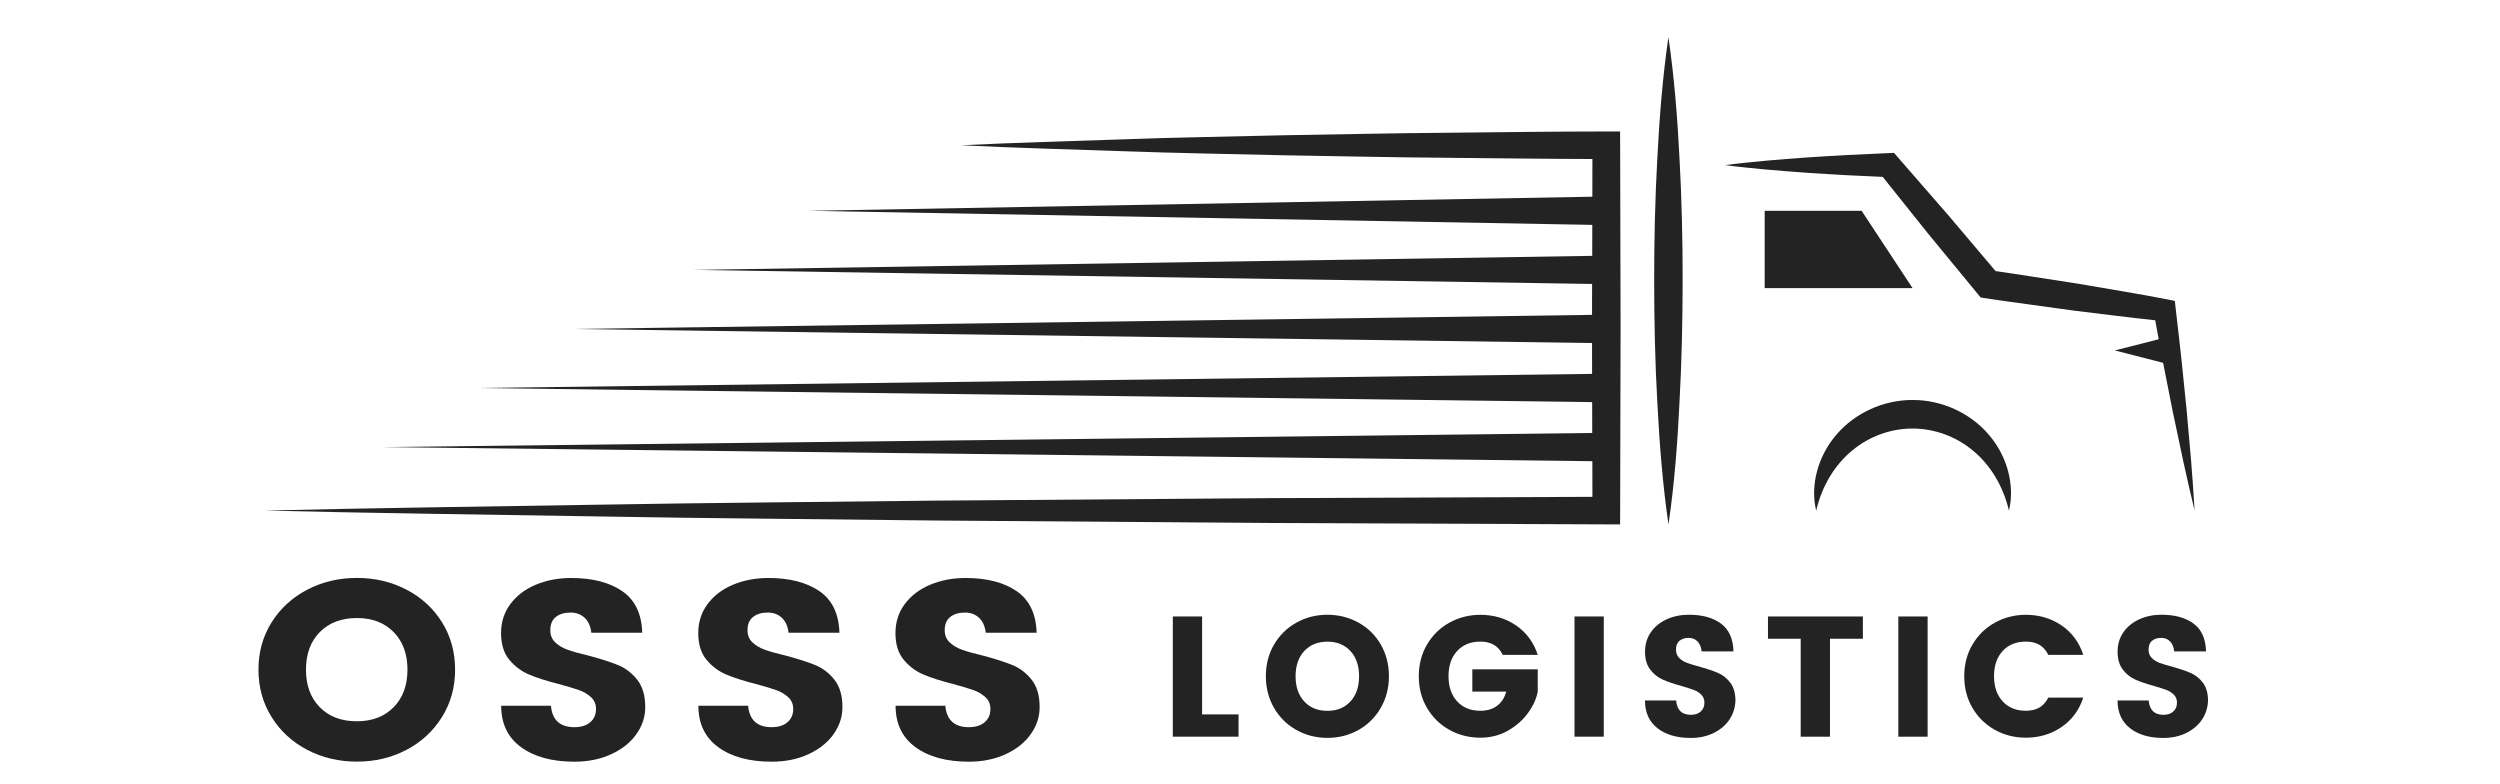 <?xml version="1.0" encoding="utf-8"?>
<!-- Generator: Adobe Illustrator 24.1.1, SVG Export Plug-In . SVG Version: 6.00 Build 0)  -->
<svg version="1.1" id="Layer_1" xmlns="http://www.w3.org/2000/svg" xmlns:xlink="http://www.w3.org/1999/xlink" x="0px" y="0px"
	 viewBox="0 0 402 126" style="enable-background:new 0 0 402 126;" xml:space="preserve">
<style type="text/css">
	.st0{fill:#232323;}
</style>
<g>
	<g>
		<g>
			<g>
				<path class="st0" d="M65.37,94.82c2.42,1.26,4.32,3.01,5.72,5.26c1.39,2.25,2.09,4.78,2.09,7.6c0,2.82-0.7,5.36-2.11,7.62
					c-1.41,2.26-3.31,4.02-5.72,5.28c-2.4,1.26-5.06,1.89-7.96,1.89c-2.9,0-5.56-0.63-7.98-1.89c-2.42-1.26-4.33-3.02-5.74-5.28
					s-2.11-4.8-2.11-7.62c0-2.82,0.7-5.35,2.11-7.6c1.41-2.25,3.32-4,5.74-5.26c2.42-1.26,5.08-1.89,7.98-1.89
					C60.29,92.93,62.95,93.56,65.37,94.82z M51.42,101.64c-1.48,1.51-2.22,3.52-2.22,6.04c0,2.52,0.74,4.54,2.22,6.04
					c1.48,1.51,3.47,2.26,5.96,2.26c2.46,0,4.43-0.75,5.92-2.26c1.48-1.51,2.22-3.52,2.22-6.04c0-2.52-0.74-4.53-2.22-6.04
					c-1.48-1.51-3.45-2.26-5.92-2.26C54.89,99.38,52.9,100.14,51.42,101.64z"/>
				<path class="st0" d="M102.35,118.02c-0.95,1.36-2.3,2.44-4.05,3.25c-1.75,0.81-3.72,1.21-5.92,1.21c-3.61,0-6.47-0.78-8.6-2.34
					c-2.13-1.56-3.19-3.78-3.19-6.66h8c0.2,2.3,1.47,3.45,3.78,3.45c1.08,0,1.94-0.27,2.55-0.8c0.62-0.54,0.92-1.24,0.92-2.12
					c0-0.77-0.26-1.4-0.79-1.89c-0.53-0.49-1.17-0.88-1.94-1.15c-0.76-0.27-1.86-0.6-3.3-0.99c-1.94-0.49-3.52-1-4.75-1.52
					s-2.29-1.32-3.17-2.38c-0.88-1.07-1.32-2.49-1.32-4.27c0-1.78,0.5-3.34,1.5-4.68c1-1.34,2.35-2.38,4.07-3.1s3.61-1.09,5.7-1.09
					c3.43,0,6.17,0.71,8.22,2.12s3.12,3.64,3.21,6.68h-8.18c-0.12-1.04-0.48-1.84-1.08-2.4c-0.6-0.56-1.36-0.84-2.27-0.84
					c-0.97,0-1.75,0.23-2.35,0.7c-0.6,0.47-0.9,1.18-0.9,2.14c0,0.79,0.26,1.45,0.79,1.95c0.53,0.51,1.19,0.9,2,1.19
					c0.81,0.29,1.9,0.6,3.28,0.92c1.96,0.52,3.55,1.03,4.77,1.52c1.22,0.49,2.26,1.28,3.12,2.36c0.86,1.08,1.3,2.53,1.3,4.34
					C103.78,115.19,103.31,116.66,102.35,118.02z"/>
				<path class="st0" d="M134.06,118.02c-0.95,1.36-2.3,2.44-4.05,3.25c-1.75,0.81-3.72,1.21-5.92,1.21c-3.61,0-6.47-0.78-8.6-2.34
					c-2.13-1.56-3.19-3.78-3.19-6.66h8c0.2,2.3,1.47,3.45,3.78,3.45c1.08,0,1.94-0.27,2.55-0.8c0.62-0.54,0.92-1.24,0.92-2.12
					c0-0.77-0.26-1.4-0.79-1.89c-0.53-0.49-1.17-0.88-1.94-1.15c-0.76-0.27-1.86-0.6-3.3-0.99c-1.94-0.49-3.52-1-4.75-1.52
					s-2.29-1.32-3.17-2.38c-0.88-1.07-1.32-2.49-1.32-4.27c0-1.78,0.5-3.34,1.5-4.68c1-1.34,2.35-2.38,4.07-3.1s3.61-1.09,5.7-1.09
					c3.43,0,6.17,0.71,8.22,2.12s3.12,3.64,3.21,6.68h-8.18c-0.12-1.04-0.48-1.84-1.08-2.4c-0.6-0.56-1.36-0.84-2.27-0.84
					c-0.97,0-1.75,0.23-2.35,0.7c-0.6,0.47-0.9,1.18-0.9,2.14c0,0.79,0.26,1.45,0.79,1.95c0.53,0.51,1.19,0.9,2,1.19
					c0.81,0.29,1.9,0.6,3.28,0.92c1.96,0.52,3.55,1.03,4.77,1.52c1.22,0.49,2.26,1.28,3.12,2.36c0.86,1.08,1.3,2.53,1.3,4.34
					C135.49,115.19,135.01,116.66,134.06,118.02z"/>
				<path class="st0" d="M165.77,118.02c-0.95,1.36-2.3,2.44-4.05,3.25c-1.75,0.81-3.72,1.21-5.92,1.21c-3.61,0-6.47-0.78-8.6-2.34
					c-2.13-1.56-3.19-3.78-3.19-6.66h8c0.2,2.3,1.47,3.45,3.78,3.45c1.08,0,1.94-0.27,2.55-0.8c0.62-0.54,0.92-1.24,0.92-2.12
					c0-0.77-0.26-1.4-0.79-1.89c-0.53-0.49-1.17-0.88-1.94-1.15c-0.76-0.27-1.86-0.6-3.3-0.99c-1.94-0.49-3.52-1-4.75-1.52
					s-2.29-1.32-3.17-2.38c-0.88-1.07-1.32-2.49-1.32-4.27c0-1.78,0.5-3.34,1.5-4.68c1-1.34,2.35-2.38,4.07-3.1s3.61-1.09,5.7-1.09
					c3.43,0,6.17,0.71,8.22,2.12s3.12,3.64,3.21,6.68h-8.18c-0.12-1.04-0.48-1.84-1.08-2.4c-0.6-0.56-1.36-0.84-2.27-0.84
					c-0.97,0-1.75,0.23-2.35,0.7c-0.6,0.47-0.9,1.18-0.9,2.14c0,0.79,0.26,1.45,0.79,1.95c0.53,0.51,1.19,0.9,2,1.19
					c0.81,0.29,1.9,0.6,3.28,0.92c1.96,0.52,3.55,1.03,4.77,1.52c1.22,0.49,2.26,1.28,3.12,2.36c0.86,1.08,1.3,2.53,1.3,4.34
					C167.2,115.19,166.72,116.66,165.77,118.02z"/>
			</g>
		</g>
		<g>
			<path class="st0" d="M193.3,114.88h5.86v3.58h-10.57V99.13h4.71V114.88z"/>
			<path class="st0" d="M218.45,100.12c1.52,0.84,2.71,2.02,3.58,3.52c0.87,1.51,1.31,3.2,1.31,5.09s-0.44,3.59-1.32,5.11
				c-0.88,1.51-2.07,2.69-3.58,3.54c-1.5,0.84-3.17,1.27-4.98,1.27c-1.82,0-3.48-0.42-5-1.27c-1.51-0.84-2.71-2.02-3.59-3.54
				c-0.88-1.51-1.32-3.22-1.32-5.11s0.44-3.59,1.32-5.09c0.88-1.5,2.08-2.68,3.59-3.52c1.51-0.84,3.18-1.27,5-1.27
				C215.27,98.86,216.94,99.28,218.45,100.12z M209.72,104.69c-0.93,1.01-1.39,2.36-1.39,4.05c0,1.69,0.46,3.04,1.39,4.05
				c0.93,1.01,2.17,1.51,3.73,1.51c1.54,0,2.78-0.5,3.7-1.51c0.93-1.01,1.39-2.36,1.39-4.05c0-1.69-0.46-3.04-1.39-4.05
				c-0.93-1.01-2.16-1.51-3.7-1.51C211.89,103.18,210.65,103.69,209.72,104.69z"/>
			<path class="st0" d="M243.77,100.56c1.67,1.14,2.84,2.72,3.5,4.74h-5.62c-0.38-0.75-0.87-1.29-1.46-1.63
				c-0.59-0.33-1.3-0.5-2.15-0.5c-1.56,0-2.8,0.5-3.73,1.51c-0.93,1.01-1.39,2.36-1.39,4.05c0,1.69,0.46,3.04,1.39,4.05
				s2.17,1.51,3.73,1.51c1.12,0,2.03-0.28,2.74-0.84c0.71-0.56,1.18-1.31,1.42-2.24h-5.45v-3.58h10.52v3.58
				c-0.22,1.16-0.74,2.3-1.57,3.44c-0.83,1.14-1.9,2.08-3.22,2.84c-1.32,0.75-2.8,1.13-4.43,1.13c-1.82,0-3.48-0.42-5-1.27
				c-1.51-0.84-2.71-2.02-3.59-3.52c-0.88-1.5-1.32-3.2-1.32-5.09s0.44-3.59,1.32-5.09c0.88-1.5,2.08-2.68,3.59-3.52
				c1.51-0.84,3.18-1.27,5-1.27C240.19,98.86,242.1,99.43,243.77,100.56z"/>
			<path class="st0" d="M257.89,99.13v19.33h-4.71V99.13H257.89z"/>
			<path class="st0" d="M278.12,115.67c-0.6,0.91-1.44,1.63-2.53,2.18c-1.09,0.54-2.33,0.81-3.7,0.81c-2.26,0-4.05-0.52-5.38-1.57
				c-1.33-1.05-2-2.53-2-4.46h5.01c0.13,1.54,0.92,2.31,2.37,2.31c0.68,0,1.21-0.18,1.6-0.54c0.39-0.36,0.58-0.83,0.58-1.42
				c0-0.51-0.17-0.94-0.5-1.27c-0.33-0.33-0.73-0.59-1.21-0.77s-1.17-0.4-2.06-0.66c-1.21-0.33-2.2-0.67-2.97-1.02
				c-0.77-0.35-1.43-0.88-1.98-1.6c-0.55-0.72-0.83-1.67-0.83-2.86c0-1.19,0.31-2.24,0.94-3.14s1.47-1.59,2.55-2.08
				c1.07-0.49,2.26-0.73,3.57-0.73c2.15,0,3.86,0.47,5.15,1.42c1.29,0.95,1.96,2.44,2.01,4.47h-5.12c-0.07-0.7-0.3-1.23-0.67-1.61
				c-0.38-0.38-0.85-0.56-1.42-0.56c-0.61,0-1.1,0.16-1.47,0.47c-0.38,0.31-0.56,0.79-0.56,1.43c0,0.53,0.17,0.97,0.5,1.31
				c0.33,0.34,0.75,0.61,1.25,0.8c0.5,0.19,1.19,0.4,2.05,0.62c1.23,0.35,2.23,0.69,2.99,1.02c0.76,0.33,1.41,0.86,1.96,1.58
				c0.54,0.72,0.81,1.69,0.81,2.9C279.01,113.77,278.71,114.76,278.12,115.67z"/>
			<path class="st0" d="M299.55,99.13v3.58h-5.29v15.75h-4.71v-15.75h-5.26v-3.58H299.55z"/>
			<path class="st0" d="M309.96,99.13v19.33h-4.71V99.13H309.96z"/>
			<path class="st0" d="M331.49,100.56c1.67,1.14,2.84,2.72,3.5,4.74h-5.62c-0.38-0.75-0.87-1.29-1.46-1.63
				c-0.59-0.33-1.3-0.5-2.15-0.5c-1.56,0-2.8,0.5-3.73,1.51c-0.93,1.01-1.39,2.36-1.39,4.05c0,1.69,0.46,3.04,1.39,4.05
				s2.17,1.51,3.73,1.51c0.84,0,1.56-0.17,2.15-0.5c0.59-0.33,1.07-0.87,1.46-1.62h5.62c-0.66,2.02-1.83,3.6-3.5,4.74
				c-1.67,1.14-3.58,1.71-5.73,1.71c-1.82,0-3.48-0.42-5-1.27c-1.51-0.84-2.71-2.02-3.59-3.52c-0.88-1.5-1.32-3.2-1.32-5.09
				s0.44-3.59,1.32-5.09c0.88-1.5,2.08-2.68,3.59-3.52c1.51-0.84,3.18-1.27,5-1.27C327.91,98.86,329.82,99.43,331.49,100.56z"/>
			<path class="st0" d="M354.11,115.67c-0.6,0.91-1.44,1.63-2.53,2.18c-1.09,0.54-2.33,0.81-3.7,0.81c-2.26,0-4.05-0.52-5.38-1.57
				c-1.33-1.05-2-2.53-2-4.46h5.01c0.13,1.54,0.92,2.31,2.37,2.31c0.68,0,1.21-0.18,1.6-0.54c0.39-0.36,0.58-0.83,0.58-1.42
				c0-0.51-0.17-0.94-0.5-1.27c-0.33-0.33-0.73-0.59-1.21-0.77s-1.17-0.4-2.06-0.66c-1.21-0.33-2.2-0.67-2.97-1.02
				c-0.77-0.35-1.43-0.88-1.98-1.6c-0.55-0.72-0.83-1.67-0.83-2.86c0-1.19,0.31-2.24,0.94-3.14s1.47-1.59,2.55-2.08
				c1.07-0.49,2.26-0.73,3.57-0.73c2.15,0,3.86,0.47,5.15,1.42c1.29,0.95,1.96,2.44,2.01,4.47h-5.12c-0.07-0.7-0.3-1.23-0.67-1.61
				c-0.38-0.38-0.85-0.56-1.42-0.56c-0.61,0-1.1,0.16-1.47,0.47c-0.38,0.31-0.56,0.79-0.56,1.43c0,0.53,0.17,0.97,0.5,1.31
				c0.33,0.34,0.75,0.61,1.25,0.8c0.5,0.19,1.19,0.4,2.05,0.62c1.23,0.35,2.23,0.69,2.99,1.02c0.76,0.33,1.41,0.86,1.96,1.58
				c0.54,0.72,0.81,1.69,0.81,2.9C355,113.77,354.71,114.76,354.11,115.67z"/>
		</g>
		<path class="st0" d="M260.52,23.37l-0.01-2.23l-2.22,0c-8.64,0-17.29,0.13-25.93,0.21c-8.64,0.06-17.29,0.27-25.93,0.4
			l-12.97,0.29c-4.32,0.09-8.64,0.21-12.97,0.37c-8.64,0.3-17.29,0.52-25.93,0.95c8.64,0.43,17.29,0.65,25.93,0.95
			c4.32,0.16,8.64,0.27,12.97,0.37l12.97,0.29c8.64,0.13,17.29,0.34,25.93,0.4c7.9,0.07,15.8,0.18,23.7,0.2l-0.01,6.06L130.07,33.9
			l125.97,2.26l-0.01,4.98L111.57,43.4l144.44,2.26L256,50.63L92.08,52.9L256,55.16l0.01,4.96L76.58,62.39l179.44,2.27l0.01,4.96
			L61.55,71.89l194.5,2.27l0.01,5.73l-51.7,0.21l-53.93,0.4l-26.96,0.29c-8.99,0.09-17.98,0.21-26.96,0.36
			c-17.98,0.3-35.95,0.52-53.93,0.95c17.98,0.43,35.95,0.65,53.93,0.95c8.99,0.16,17.98,0.27,26.96,0.36l26.96,0.29l53.93,0.4
			l53.93,0.22l2.22,0.01l0.01-2.23l0.07-29.37L260.52,23.37z"/>
		<g>
			<g>
				<g>
					<path class="st0" d="M268.29,84.34c-0.95-6.53-1.45-13.06-1.79-19.59c-0.37-6.53-0.5-13.06-0.51-19.59
						c0-6.53,0.14-13.06,0.5-19.59c0.34-6.53,0.84-13.06,1.79-19.59c0.96,6.53,1.46,13.06,1.79,19.59c0.36,6.53,0.5,13.06,0.5,19.59
						c-0.01,6.53-0.15,13.06-0.51,19.59C269.74,71.29,269.25,77.81,268.29,84.34z"/>
				</g>
			</g>
		</g>
		<g>
			<g>
				<g>
					<polygon class="st0" points="307.54,46.33 283.76,46.33 283.76,33.9 299.35,33.9 					"/>
				</g>
			</g>
		</g>
		<g>
			<g>
				<g>
					<path class="st0" d="M292.04,82.11c-0.99-4.07,0.29-8.8,3.27-12.23c2.94-3.46,7.57-5.59,12.23-5.56
						c4.66-0.03,9.29,2.09,12.24,5.56c2.98,3.43,4.25,8.16,3.26,12.23c-0.96-4.05-3.03-7.38-5.82-9.68
						c-2.78-2.3-6.22-3.51-9.68-3.52c-3.46,0-6.9,1.21-9.68,3.51C295.06,74.72,293,78.06,292.04,82.11z"/>
				</g>
			</g>
		</g>
		<path class="st0" d="M352.32,73.96l-0.72-8.13l-0.83-8.11c-0.28-2.7-0.62-5.4-0.92-8.1l-0.14-1.24l-1.37-0.27
			c-4.7-0.92-9.42-1.65-14.13-2.48l-7.08-1.1c-2.08-0.31-4.15-0.65-6.24-0.94l-7.5-8.86l-8.2-9.42l-0.64-0.73l-0.85,0.04l-6.58,0.3
			c-2.19,0.1-4.39,0.27-6.58,0.4c-2.19,0.14-4.39,0.34-6.58,0.52c-2.19,0.21-4.39,0.42-6.58,0.71c2.19,0.29,4.39,0.5,6.58,0.71
			c2.19,0.17,4.39,0.38,6.58,0.52c2.19,0.13,4.39,0.3,6.58,0.4l5.62,0.26l7.28,9.1l7.93,9.64l0.54,0.65l0.89,0.14
			c2.36,0.38,4.73,0.67,7.1,1.01l7.1,0.98c4.33,0.51,8.65,1.09,12.98,1.54c0.19,1.02,0.37,2.03,0.56,3.05l-7.05,1.8l7.76,1.99
			l1.54,7.8l1.69,7.98c0.58,2.66,1.19,5.31,1.83,7.96C352.73,79.39,352.54,76.67,352.32,73.96z"/>
	</g>
</g>
<g>
</g>
<g>
</g>
<g>
</g>
<g>
</g>
<g>
</g>
<g>
</g>
</svg>
